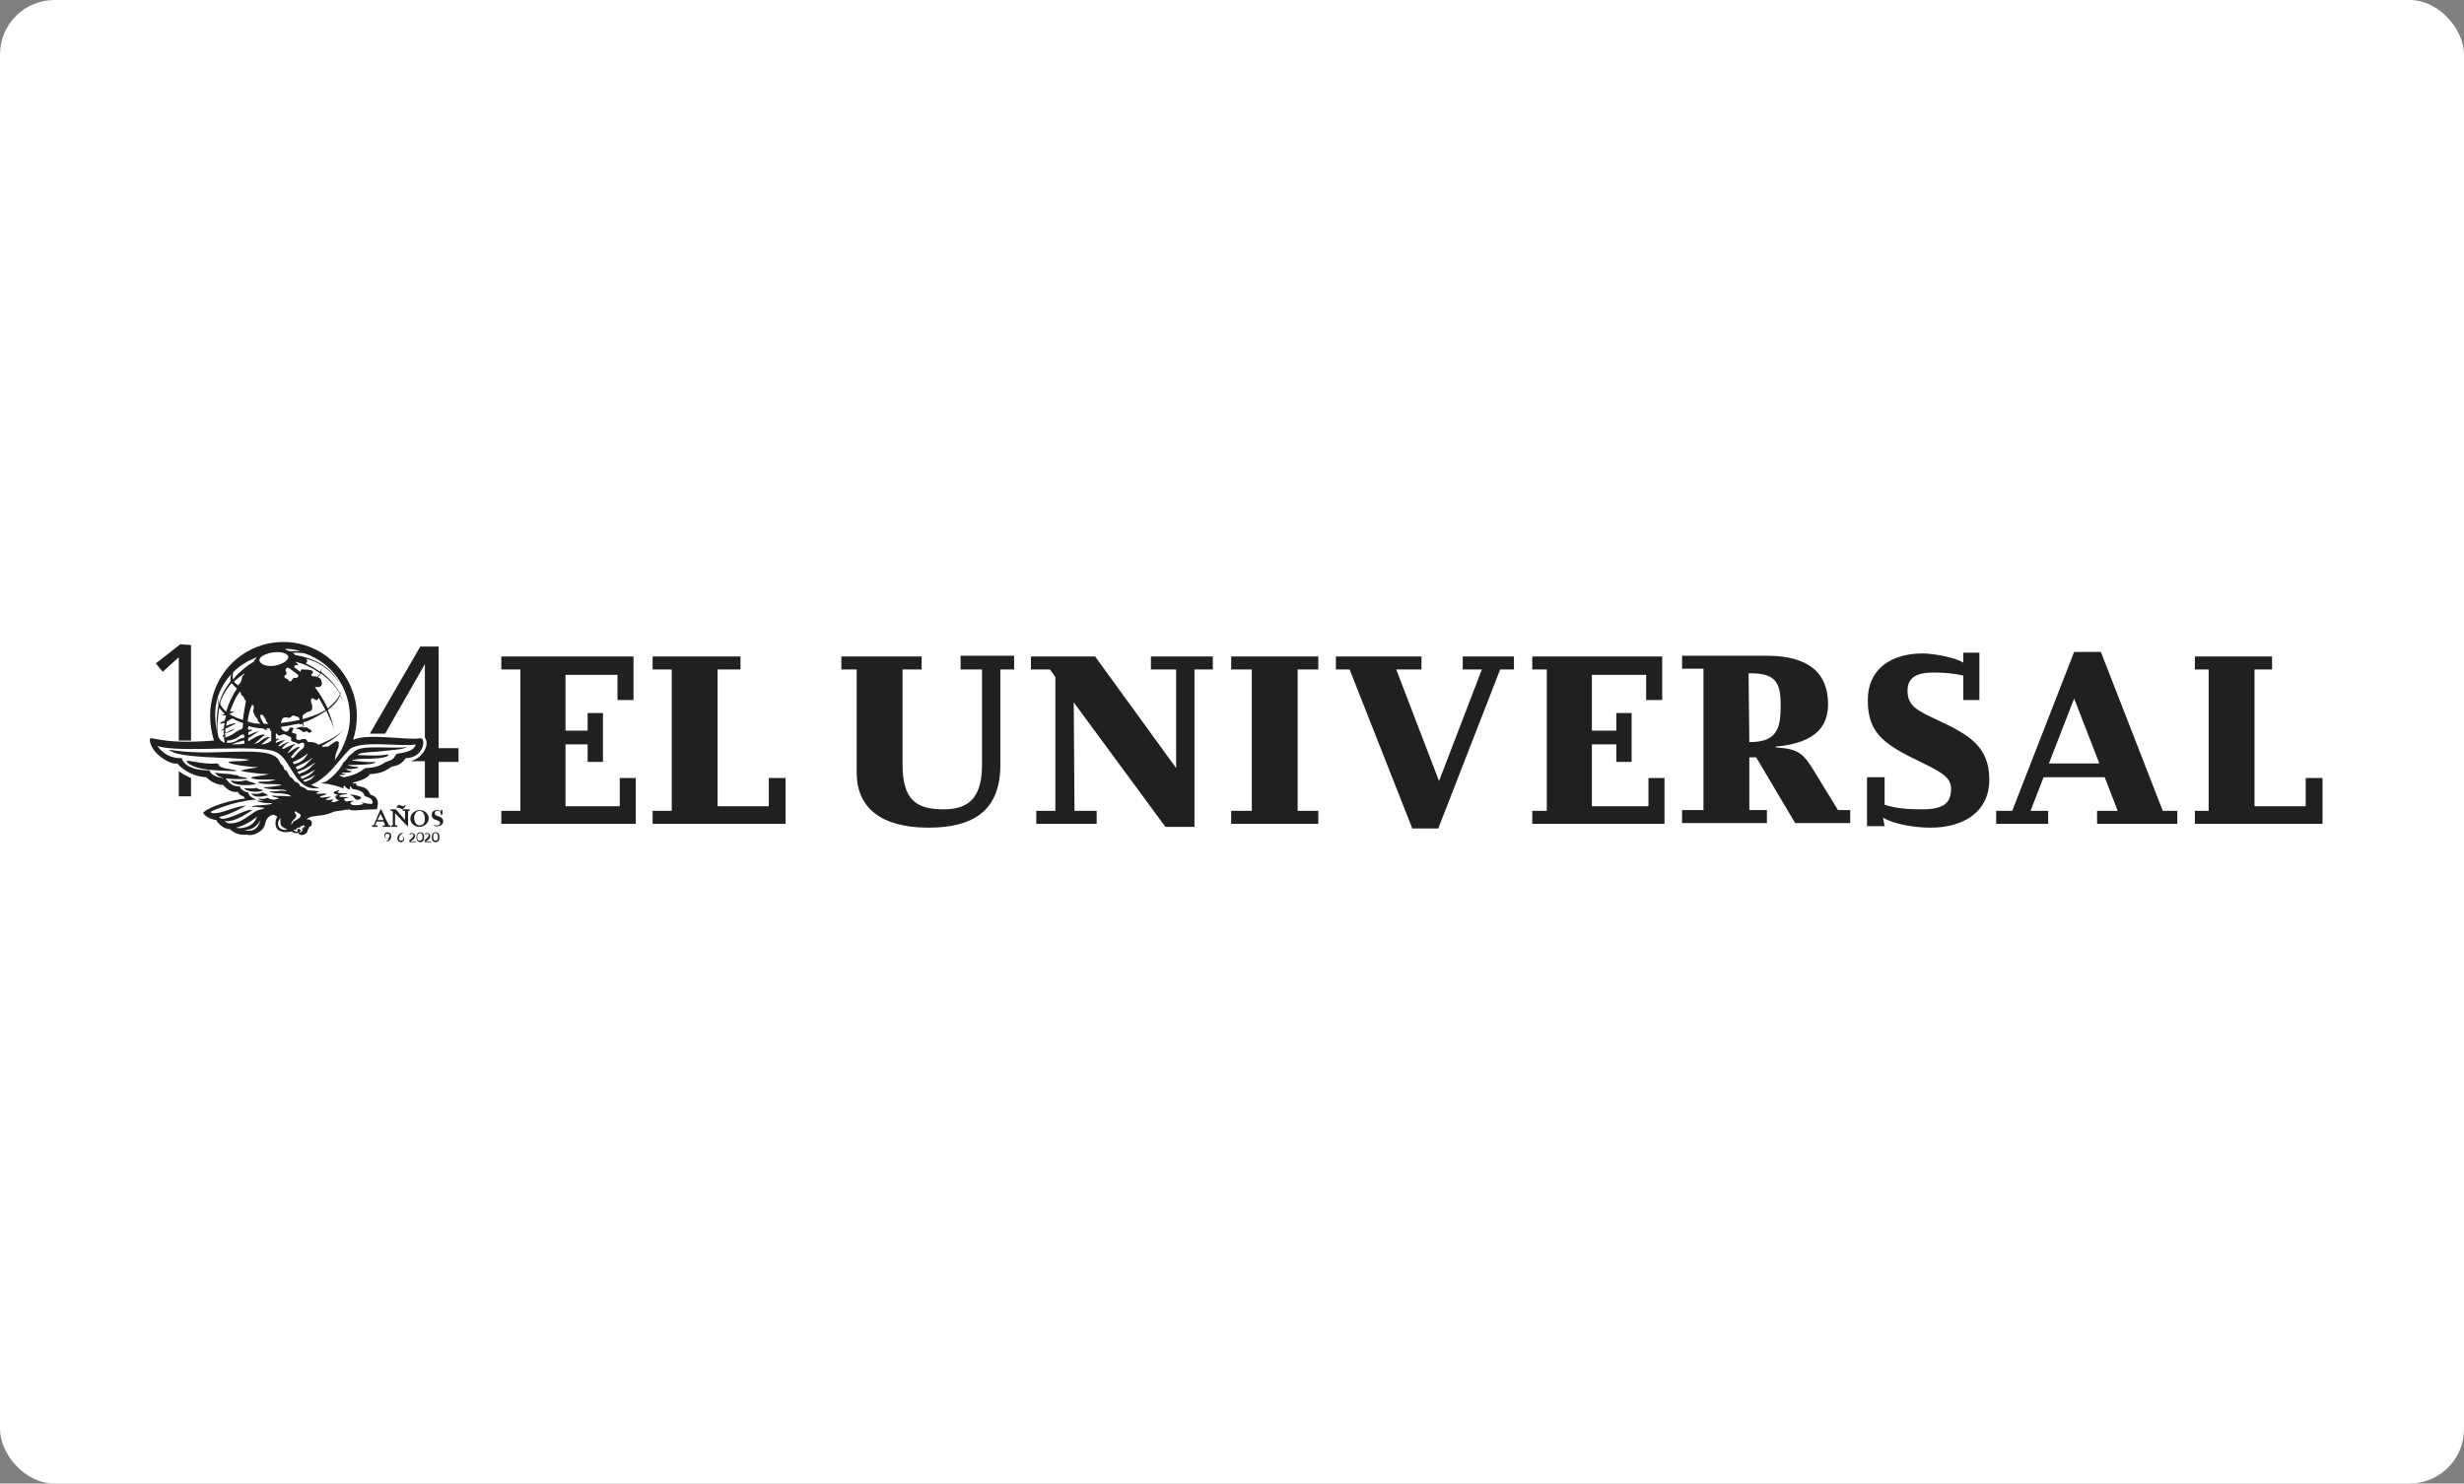 <svg xmlns="http://www.w3.org/2000/svg" width="181" height="109" viewBox="0 0 181 109">
  <rect x="0" y="0" width="181" height="109" fill="#808080" stroke="none"/>
  <g fill="none" fill-rule="evenodd">
    <rect width="181" height="109" fill="#FFF" fill-rule="nonzero" rx="4"/>
    <path fill="#000" fill-opacity=".872" fill-rule="nonzero" d="M17.46,14.147 C17.604,14.147 17.707,14.23 17.734,14.359 L17.74,14.428 C17.74,14.653 17.572,14.821 17.46,14.821 L17.291,14.877 C17.385,14.83 17.517,14.745 17.559,14.62 L17.57,14.543 L17.562,14.573 C17.55,14.589 17.527,14.594 17.501,14.596 L17.46,14.596 L17.46,14.596 C17.549,14.552 17.603,14.507 17.621,14.462 L17.628,14.428 C17.628,14.316 17.572,14.26 17.46,14.26 C17.37,14.26 17.316,14.296 17.298,14.367 L17.291,14.428 C17.291,14.473 17.327,14.554 17.399,14.584 L17.46,14.596 L17.46,14.596 C17.315,14.596 17.253,14.514 17.239,14.42 L17.235,14.372 C17.235,14.26 17.347,14.147 17.46,14.147 Z M20.996,14.147 C21.165,14.147 21.277,14.26 21.277,14.484 L21.277,14.54 C21.277,14.765 21.165,14.877 20.996,14.877 C20.852,14.877 20.749,14.795 20.723,14.63 L20.716,14.54 C20.716,14.26 20.828,14.147 20.996,14.147 Z M19.874,14.147 C20.042,14.147 20.154,14.26 20.154,14.484 L20.154,14.54 C20.154,14.765 20.042,14.877 19.874,14.877 C19.729,14.877 19.626,14.795 19.6,14.63 L19.593,14.54 C19.593,14.26 19.705,14.147 19.874,14.147 Z M19.256,14.204 C19.368,14.204 19.481,14.26 19.481,14.428 C19.481,14.572 19.398,14.676 19.233,14.773 L19.144,14.821 L19.537,14.821 L19.537,14.877 L19.088,14.877 L19.088,14.765 L19.032,14.765 C19.256,14.596 19.368,14.484 19.368,14.372 C19.368,14.26 19.312,14.26 19.256,14.26 C19.2,14.26 19.144,14.316 19.088,14.316 L19.088,14.26 C19.144,14.204 19.2,14.204 19.256,14.204 Z M20.379,14.204 C20.491,14.204 20.604,14.26 20.604,14.428 C20.604,14.572 20.521,14.676 20.356,14.773 L20.267,14.821 L20.66,14.821 L20.66,14.877 L20.211,14.877 L20.211,14.765 L20.154,14.765 C20.379,14.596 20.491,14.484 20.491,14.372 C20.491,14.26 20.435,14.26 20.379,14.26 C20.323,14.26 20.267,14.316 20.211,14.316 L20.211,14.26 C20.267,14.204 20.323,14.204 20.379,14.204 Z M18.639,14.204 C18.47,14.26 18.358,14.372 18.302,14.54 C18.358,14.484 18.414,14.428 18.47,14.428 C18.38,14.473 18.326,14.518 18.308,14.563 L18.302,14.596 C18.302,14.709 18.358,14.765 18.47,14.765 C18.56,14.765 18.614,14.729 18.632,14.657 L18.639,14.596 C18.639,14.552 18.603,14.471 18.531,14.44 L18.47,14.428 L18.47,14.428 C18.615,14.428 18.676,14.511 18.691,14.605 L18.695,14.653 C18.695,14.765 18.582,14.877 18.47,14.877 C18.326,14.877 18.223,14.795 18.196,14.665 L18.189,14.596 C18.189,14.372 18.414,14.204 18.47,14.204 L18.639,14.204 Z M19.874,14.204 C19.761,14.204 19.649,14.316 19.649,14.428 L19.649,14.54 C19.649,14.709 19.705,14.765 19.818,14.765 C19.93,14.765 20.042,14.709 20.042,14.54 L20.042,14.428 C20.042,14.316 19.986,14.204 19.874,14.204 Z M20.996,14.204 C20.884,14.204 20.828,14.26 20.828,14.428 L20.828,14.54 C20.828,14.709 20.884,14.765 20.996,14.765 C21.109,14.765 21.165,14.709 21.165,14.54 L21.165,14.428 C21.165,14.316 21.109,14.204 20.996,14.204 Z M9.825,0.168 C12.8,0.168 15.214,2.639 15.214,5.614 C15.214,6.288 15.102,6.849 14.933,7.354 C16.112,6.849 18.863,7.411 19.874,7.242 C20.323,7.186 20.154,8.702 18.807,8.702 C18.526,9.095 18.246,9.263 17.796,9.319 C17.404,9.544 17.179,9.825 16.168,9.881 C16.112,9.993 15.944,10.218 15.158,10.442 C15.046,10.442 14.933,10.498 14.877,10.554 L14.877,10.554 L15.158,10.554 C15.158,10.779 15.27,10.723 15.663,10.835 C16,10.947 16.112,11.172 16.225,11.396 C16.225,11.396 17.011,11.509 16.674,12.463 C16.674,12.463 16,12.463 15.439,12.519 C14.877,12.575 14.709,12.519 14.653,12.463 C14.54,12.519 14.428,12.463 14.26,12.519 C14.035,12.575 13.811,12.575 13.53,12.632 C13.305,12.744 13.025,12.856 12.575,12.912 C12.07,12.968 11.789,12.968 11.509,13.193 C11.733,13.193 11.902,13.249 11.902,13.474 C11.958,13.586 11.789,13.811 11.677,13.754 C11.677,13.754 11.733,13.867 11.621,13.923 C11.621,13.923 11.621,14.035 11.565,14.091 C11.565,14.147 11.565,14.204 11.34,14.316 C11.116,14.428 10.891,14.26 10.947,14.204 C10.835,14.147 10.667,14.316 10.442,14.091 C10.105,14.147 9.768,14.204 9.432,13.979 C9.151,13.754 9.207,13.193 9.375,13.025 C9.263,12.912 9.095,12.856 9.095,12.856 C8.702,12.912 8.533,13.249 8.477,13.53 C8.365,14.147 7.467,14.484 7.13,14.316 C6.793,14.372 6.288,14.316 5.895,13.923 C5.502,13.923 5.053,13.586 4.884,13.249 C4.716,13.249 3.986,13.025 3.93,12.688 C4.772,12.014 6.737,11.677 7.018,11.677 C6.905,11.621 6.905,11.509 6.905,11.509 C6.568,11.453 6.456,11.172 6.456,11.172 C6.007,11.284 5.558,10.891 5.389,10.667 C4.66,10.667 4.154,10.105 4.154,10.105 C2.807,10.049 2.021,9.095 2.021,9.095 C1.46,9.207 0.056,8.309 0,7.354 C0.056,6.961 0.505,7.747 4.716,7.411 C4.547,6.849 4.435,6.232 4.435,5.614 C4.435,2.582 6.849,0.168 9.825,0.168 Z M11.34,13.642 L11.228,13.642 C11.228,13.698 11.228,13.698 11.172,13.698 L11.172,13.698 L11.116,13.698 C11.06,13.698 11.06,13.754 11.06,13.754 C11.06,13.811 11.004,13.811 11.004,13.811 C10.779,13.754 10.779,13.979 10.667,13.979 C10.611,13.979 10.554,13.923 10.554,13.979 C10.611,14.035 10.667,14.091 10.723,14.091 L10.723,14.091 L10.835,14.091 C10.891,14.091 10.891,14.035 10.835,13.979 C10.779,13.923 10.947,13.867 11.004,13.923 C11.116,13.979 11.116,14.035 11.06,14.091 C11.06,14.147 11.004,14.091 11.004,14.147 C11.004,14.204 11.116,14.147 11.172,14.091 C11.228,14.035 11.228,13.923 11.172,13.867 C11.228,13.811 11.284,13.811 11.284,13.867 C11.34,13.979 11.34,13.867 11.284,13.754 C11.284,13.754 11.34,13.698 11.396,13.811 L11.396,13.811 L11.396,13.798 C11.394,13.768 11.385,13.687 11.34,13.642 L11.34,13.642 Z M8.14,13.249 C7.804,13.867 7.354,13.979 6.961,13.979 C7.13,14.035 7.86,14.26 8.14,13.249 Z M9.6,13.305 C9.6,13.025 9.544,13.081 9.544,13.193 C9.375,13.361 9.375,13.754 9.6,13.867 C9.768,14.035 10.218,13.979 10.049,13.923 C9.937,13.811 9.544,13.811 9.6,13.305 Z M93.418,1.235 L93.418,2.189 L91.565,2.189 L94.709,10.386 L97.853,2.189 L96.449,2.189 L96.449,1.235 L100.211,1.235 L100.211,2.189 L99.2,2.189 L94.653,13.867 L92.744,13.867 L88.14,2.189 L87.13,2.189 L87.13,1.235 L93.418,1.235 Z M7.916,12.968 C7.467,13.361 6.849,13.698 6.344,13.811 C6.625,13.923 7.635,13.811 7.86,13.025 C7.916,13.025 7.916,12.968 7.916,12.968 Z M134.4,0.954 L134.4,4.435 L133.221,4.435 L133.221,2.639 C132.547,2.47 131.761,2.414 131.032,2.414 C129.74,2.414 129.123,2.807 129.123,3.761 C129.123,4.884 129.853,5.221 131.425,5.951 C133.558,6.961 135.13,7.804 135.13,10.274 C135.13,12.632 133.277,13.811 130.807,13.811 C129.74,13.811 128.168,13.586 127.326,13.081 L127.439,13.698 L126.147,13.698 L126.147,10.105 L127.439,10.105 L127.439,12.126 C128.337,12.407 129.123,12.463 130.189,12.463 C131.761,12.463 132.323,12.014 132.323,10.947 C132.323,10.144 131.658,9.749 130.084,8.982 L129.853,8.87 C127.158,7.579 126.204,6.681 126.204,4.435 C126.204,2.133 127.944,1.011 130.246,1.011 C130.975,1.011 132.604,1.291 133.221,1.684 L133.221,0.954 L134.4,0.954 Z M63.495,1.179 L63.495,2.189 L62.484,2.189 L62.484,9.207 C62.484,12.632 60.407,13.811 57.207,13.811 C53.726,13.811 51.93,12.351 51.93,9.768 L51.93,2.189 L50.807,2.189 L50.807,1.235 L56.702,1.235 L56.702,2.189 L55.298,2.189 L55.298,9.151 C55.298,11.846 56.365,12.463 58.33,12.463 C60.407,12.463 61.137,11.34 61.137,9.151 L61.137,2.189 L59.565,2.189 L59.565,1.179 L63.495,1.179 Z M17.011,12.463 L17.347,13.193 L17.572,13.642 L17.684,13.642 L17.684,13.754 L17.123,13.754 L17.123,13.642 L17.291,13.642 L17.179,13.361 L16.674,13.361 L16.561,13.642 L16.73,13.642 L16.73,13.754 L16.337,13.754 L16.337,13.642 L16.449,13.642 L16.954,12.463 L17.011,12.463 Z M19.818,12.519 C20.211,12.519 20.491,12.8 20.491,13.137 C20.491,13.474 20.154,13.754 19.818,13.754 C19.425,13.754 19.144,13.474 19.144,13.137 C19.144,12.8 19.481,12.519 19.818,12.519 Z M69.446,1.235 L75.396,9.432 L75.396,2.189 L73.544,2.189 L73.544,1.235 L78.091,1.235 L78.091,2.189 L76.744,2.189 L76.744,13.754 L74.611,13.754 L67.874,4.604 L67.93,12.575 L69.558,12.575 L69.558,13.53 L65.123,13.53 L65.123,12.575 L66.526,12.575 L66.526,2.751 C66.526,2.751 66.133,2.189 66.133,2.189 L64.73,2.189 L64.73,1.235 L69.446,1.235 Z M18.077,12.463 L18.751,13.249 L18.751,12.575 L18.582,12.575 L18.582,12.463 L19.088,12.463 L19.088,12.575 L18.975,12.575 L18.975,13.698 L18.919,13.698 L18.021,12.744 L18.021,13.642 L18.189,13.642 L18.189,13.754 L17.74,13.754 L17.74,13.642 L17.853,13.642 L17.853,12.632 L17.796,12.575 L17.684,12.575 L17.684,12.463 L18.077,12.463 Z M21.502,12.519 L21.502,12.856 L21.389,12.856 L21.333,12.632 C21.277,12.575 21.165,12.575 21.109,12.575 C20.996,12.575 20.94,12.632 20.94,12.744 C20.94,12.856 20.996,12.912 21.165,12.968 C21.389,13.025 21.558,13.137 21.558,13.361 C21.558,13.586 21.333,13.698 21.165,13.698 C20.94,13.754 20.828,13.642 20.772,13.642 L21.109,13.642 L21.109,13.642 C21.221,13.642 21.333,13.586 21.333,13.474 C21.333,13.361 21.221,13.305 21.053,13.249 C20.828,13.193 20.716,13.081 20.716,12.856 C20.716,12.632 20.884,12.519 21.109,12.519 C21.221,12.519 21.333,12.575 21.389,12.632 L21.389,12.519 L21.502,12.519 Z M19.818,12.575 C19.593,12.575 19.425,12.8 19.425,13.081 C19.425,13.418 19.593,13.642 19.818,13.642 C20.098,13.642 20.211,13.474 20.211,13.137 C20.211,12.8 20.042,12.575 19.818,12.575 Z M10.723,12.575 C10.442,12.856 11.116,12.744 10.498,13.305 C10.386,13.474 10.386,13.53 10.386,13.586 C10.442,13.53 10.554,13.418 10.554,13.361 C11.677,12.8 10.667,12.744 10.723,12.575 Z M43.396,1.235 L43.396,2.189 L41.712,2.189 L41.712,12.239 L45.474,12.239 L45.474,10.161 L46.709,10.161 L46.709,13.53 L36.94,13.53 L36.94,12.575 L38.344,12.575 L38.344,2.189 L36.94,2.189 L36.94,1.235 L43.396,1.235 Z M155.902,1.235 L155.902,2.189 L154.611,2.189 L154.611,12.239 L158.372,12.239 L158.372,10.161 L159.607,10.161 L159.607,13.53 L150.232,13.53 L150.232,12.575 L151.242,12.575 L151.242,2.189 L150.232,2.189 L150.232,1.235 L155.902,1.235 Z M35.537,1.235 L35.537,4.435 L34.358,4.435 L34.358,2.582 L30.54,2.582 L30.54,6.681 L32.168,6.681 L32.168,5.389 L33.291,5.389 L33.291,8.982 L32.168,8.982 L32.168,7.691 L30.54,7.691 L30.54,12.239 L34.526,12.239 L34.526,10.161 L35.705,10.161 L35.705,13.53 L25.825,13.53 L25.825,12.575 L27.228,12.575 L27.228,2.189 L25.825,2.189 L25.825,1.235 L35.537,1.235 Z M111.102,1.235 L111.102,4.435 L109.923,4.435 L109.923,2.582 L105.937,2.582 L105.937,6.681 L107.733,6.681 L107.733,5.389 L108.856,5.389 L108.856,8.982 L107.733,8.982 L107.733,7.691 L105.937,7.691 L105.937,12.239 L110.091,12.239 L110.091,10.161 L111.27,10.161 L111.27,13.53 L101.558,13.53 L101.558,12.575 L102.625,12.575 L102.625,2.189 L101.558,2.189 L101.558,1.235 L111.102,1.235 Z M143.326,0.898 L147.874,12.575 L148.94,12.575 L148.94,13.53 L143.046,13.53 L143.046,12.575 L144.561,12.575 L143.607,10.105 L139.116,10.105 L138.161,12.575 L139.453,12.575 L139.453,13.53 L135.635,13.53 L135.635,12.575 L136.814,12.575 L141.361,0.898 L143.326,0.898 Z M85.839,1.235 L85.839,2.189 L84.323,2.189 L84.323,12.575 L85.839,12.575 L85.839,13.53 L79.439,13.53 L79.439,12.575 L80.954,12.575 L80.954,2.189 L79.439,2.189 L79.439,1.235 L85.839,1.235 Z M19.537,7.691 C18.639,7.916 15.27,7.298 14.596,8.14 C13.754,9.039 13.305,9.768 12.463,10.33 C12.239,10.498 11.958,10.611 11.846,10.667 C12.07,10.779 12.239,10.835 12.463,10.891 C10.611,11.228 10.442,8.758 9.263,8.253 C7.972,7.635 2.133,8.365 0.561,7.804 C0.561,7.804 1.123,8.758 2.358,8.702 C2.358,8.702 2.47,9.6 4.379,9.6 C4.379,9.6 4.547,10.161 5.558,10.161 L5.44,10.158 C5.064,10.074 4.916,9.942 4.828,9.825 C4.716,9.712 5.053,9.825 5.221,9.825 C5.67,9.881 5.895,9.825 6.175,9.937 C6.681,9.937 6.288,10.049 6.905,10.105 C7.074,10.161 7.186,10.161 7.186,10.218 C6.428,10.265 5.92,10.242 5.573,10.184 C5.901,10.616 6.073,10.779 6.625,10.779 C6.625,10.947 6.905,11.172 7.242,11.228 C7.242,11.453 7.579,11.677 7.86,11.733 C5.951,11.902 4.491,12.632 4.491,12.632 C4.491,12.744 4.547,12.744 4.66,12.744 C5.277,12.8 6.063,12.295 7.074,12.182 C7.074,12.182 5.951,12.856 5.109,13.025 C5.109,13.081 5.109,13.025 5.221,13.137 C5.782,13.305 7.186,12.351 7.523,12.519 C7.523,12.519 6.175,13.53 5.446,13.305 L5.47,13.309 L5.487,13.319 C5.513,13.337 5.548,13.374 5.643,13.429 L5.726,13.474 C6.681,13.642 7.467,12.688 7.972,12.519 C8.533,12.407 8.365,12.351 8.421,12.351 C8.196,12.351 7.804,12.239 7.523,12.295 C7.354,12.126 9.095,12.182 8.982,12.014 C8.758,12.014 8.533,12.014 8.196,11.958 C8.084,11.902 7.916,11.902 7.916,11.846 C7.86,11.789 8.084,11.846 8.14,11.846 C8.228,11.846 8.312,11.844 8.394,11.841 C8.19,11.82 8.029,11.763 7.972,11.677 C7.86,11.621 8.253,11.789 8.646,11.621 C8.758,11.621 8.758,11.733 8.982,11.733 C9.009,11.733 9.072,11.746 9.109,11.759 L9.224,11.738 L9.224,11.738 L9.488,11.677 C9.432,11.565 8.926,11.565 8.982,11.453 C9.375,11.509 9.825,11.453 10.218,11.509 L10.218,11.509 L10.386,11.509 C10.274,11.396 10.161,11.34 9.6,11.284 C9.432,11.284 9.039,11.284 8.814,11.172 C8.702,11.116 8.982,11.172 9.488,11.116 C9.656,11.06 9.825,11.116 10.049,11.116 C9.993,11.004 9.6,11.004 9.207,11.004 C9.039,11.004 8.533,10.947 8.421,10.891 C8.253,10.779 8.477,10.891 9.095,10.779 C9.375,10.723 9.712,10.723 9.656,10.667 C9.53,10.625 9.246,10.614 8.969,10.611 L8.702,10.611 C8.365,10.611 8.084,10.554 7.972,10.498 C7.916,10.33 8.533,10.554 9.263,10.274 C8.646,10.274 7.747,10.33 7.467,10.161 C7.354,10.049 8.084,10.049 8.758,9.881 C8.084,9.881 6.456,9.656 6.737,9.6 C7.13,9.488 7.635,9.432 7.972,9.375 C6.849,9.319 5.67,9.095 5.782,8.982 C6.4,8.87 6.961,8.982 7.298,8.814 C5.67,8.589 2.133,8.758 1.404,8.084 C2.807,8.309 4.211,8.309 5.502,8.253 C7.523,8.196 9.095,8.14 9.488,8.87 C9.544,8.926 9.6,9.095 9.6,9.095 L9.6,9.095 L9.768,9.263 C9.825,9.375 9.881,9.432 9.881,9.544 C9.993,9.6 10.049,9.6 10.105,9.712 C10.161,9.825 10.274,9.993 10.274,10.049 C10.33,10.105 10.386,10.105 10.442,10.161 C10.498,10.218 10.611,10.33 10.667,10.442 C10.779,10.442 11.004,10.554 11.06,10.779 C11.172,10.779 11.509,10.947 11.565,11.06 C11.733,11.06 12.463,11.116 12.463,11.172 C12.407,11.228 12.182,11.228 12.239,11.284 C12.295,11.396 12.912,11.228 12.968,11.34 C12.856,11.453 12.632,11.453 12.519,11.509 C12.463,11.733 13.305,11.453 13.305,11.565 C13.305,11.565 12.351,11.902 13.474,11.733 C13.53,11.789 13.305,11.846 13.361,11.902 C13.418,11.958 13.642,11.958 13.923,11.789 C13.867,11.789 13.811,11.789 13.754,11.733 C13.642,11.677 13.53,11.453 13.867,11.396 C13.811,11.396 13.586,11.34 13.53,11.284 C13.418,11.116 13.811,11.116 13.923,11.06 C13.979,11.116 13.754,11.172 13.811,11.228 C13.867,11.284 14.26,11.284 14.26,11.284 L14.311,11.284 C14.468,11.285 14.63,11.29 14.428,11.34 C14.147,11.396 13.923,11.396 13.923,11.509 C13.923,11.565 14.372,11.565 14.372,11.565 L14.486,11.565 C14.643,11.567 14.714,11.575 14.484,11.621 C14.204,11.677 14.26,11.789 14.372,11.846 C14.428,11.902 14.484,11.902 14.653,11.846 L14.653,11.846 L14.989,11.846 C14.989,11.902 14.821,11.902 14.765,11.958 C14.596,12.239 15.495,12.182 15.663,12.07 C15.775,12.014 15.551,12.014 15.551,11.958 C16,12.07 16.337,12.07 16.337,12.07 C16.505,11.565 15.775,11.565 15.775,11.453 C15.719,11.172 15.382,11.06 15.102,11.004 C14.821,11.004 14.765,10.779 14.765,10.779 C14.765,10.779 14.653,10.835 14.709,11.004 C14.54,11.004 14.316,10.779 14.316,10.723 C14.204,10.779 14.204,10.835 14.26,10.947 C13.923,10.779 13.305,10.611 12.688,10.554 L12.688,10.554 L12.575,10.554 L12.616,10.527 C12.679,10.496 12.778,10.487 12.912,10.442 C13.474,10.105 14.147,9.319 14.204,9.039 C14.316,8.982 14.54,8.702 14.596,8.589 C14.709,8.477 14.877,8.365 14.989,8.253 C15.382,7.86 16.281,7.916 17.067,7.916 C17.853,7.916 18.695,7.972 18.863,7.86 C18.807,8.084 17.291,8.14 17.011,8.196 C16.674,8.253 15.551,8.253 15.326,8.421 C15.326,8.477 15.27,8.477 15.27,8.477 C15.832,8.477 16.73,8.589 17.516,8.421 C17.628,8.702 16.393,8.758 15.551,8.758 C15.27,8.758 15.046,8.814 14.821,8.87 C15.27,8.926 16.168,9.039 16.561,8.982 C16.662,9.183 15.234,9.205 14.691,9.207 L14.54,9.207 L14.616,9.245 C14.91,9.367 15.378,9.324 15.326,9.375 C15.214,9.488 14.709,9.544 14.372,9.488 C14.484,9.544 14.596,9.656 14.821,9.656 C14.877,9.768 14.484,9.768 14.091,9.768 C14.091,9.825 14.316,9.881 14.428,9.881 C14.372,9.937 14.147,9.937 13.923,9.937 C13.979,9.993 14.035,10.049 14.26,10.105 C14.372,10.105 14.428,10.049 14.54,10.049 C15.495,9.825 15.719,9.432 15.888,9.432 C17.067,9.375 17.067,9.039 17.516,8.926 C18.133,8.758 17.909,8.421 18.246,8.365 C19.088,8.253 19.481,8.028 19.537,7.691 Z M118.793,1.179 C121.881,1.179 123.284,2.47 123.284,4.716 C123.284,6.119 122.667,7.579 119.411,7.86 L119.411,7.86 L119.467,7.916 C121.151,8.028 121.488,8.365 122.33,9.768 L122.33,9.768 L124.014,12.519 L124.912,12.519 L124.912,13.474 L120.87,13.474 L118.007,8.646 L117.502,8.646 L117.502,12.519 L118.793,12.519 L118.793,13.474 L112.561,13.474 L112.561,12.519 L114.133,12.519 L114.133,2.133 L112.561,2.133 L112.561,1.179 Z M16.954,12.8 L16.73,13.249 L17.179,13.249 L16.954,12.8 Z M18.751,12.126 L18.807,12.182 C18.751,12.295 18.639,12.407 18.582,12.463 L18.302,12.351 C18.246,12.295 18.133,12.351 18.077,12.407 C18.133,12.295 18.246,12.126 18.302,12.126 L18.582,12.239 C18.639,12.239 18.751,12.182 18.751,12.126 Z M14.821,11.453 C14.316,11.284 15.775,11.453 15.495,11.677 C15.102,11.958 15.046,11.509 14.821,11.453 Z M21.221,0.505 L21.221,7.972 L22.681,7.972 L22.681,8.982 L21.221,8.982 L21.221,11.621 L20.211,11.621 L20.211,8.926 L19.144,8.926 C19.593,8.814 19.986,8.533 20.211,8.084 C20.379,7.747 20.379,7.411 20.211,7.186 L20.211,7.186 L20.211,1.796 L17.291,6.905 L17.291,6.905 L16.168,6.905 L19.874,0.505 L21.221,0.505 Z M8.253,11.228 C8.421,11.228 8.87,11.509 8.589,11.453 C7.916,11.621 7.635,11.509 7.467,11.34 C7.411,11.228 7.747,11.453 8.253,11.228 Z M2.133,9.656 C2.358,9.825 2.639,9.993 3.032,10.161 L3.032,10.161 L3.032,11.509 L2.133,11.509 Z M7.86,10.891 C7.86,10.891 8.028,11.004 8.14,11.004 C8.253,11.004 8.421,11.116 8.196,11.116 C7.916,11.228 7.13,11.172 6.961,10.947 C6.905,10.835 7.186,11.004 7.86,10.891 Z M5.951,10.33 C5.895,10.274 6.007,10.386 6.288,10.386 C6.512,10.442 6.793,10.386 7.074,10.33 C7.354,10.386 7.074,10.386 7.579,10.498 C7.635,10.554 7.804,10.554 7.804,10.611 C7.354,10.723 6.119,10.779 5.951,10.33 Z M11.846,10.274 C11.958,10.105 12.407,9.768 11.958,10.049 C11.789,10.161 11.453,10.274 11.284,10.33 C11.284,10.386 11.34,10.442 11.396,10.442 C11.789,10.33 11.846,10.218 11.846,10.274 Z M11.902,9.825 C12.014,9.656 12.351,9.432 12.07,9.6 C12.014,9.6 11.453,9.993 11.06,10.049 C11.116,10.105 11.116,10.161 11.172,10.218 C11.509,10.105 11.677,9.993 11.902,9.825 Z M12.126,9.095 C12.239,8.87 11.733,9.432 10.835,9.712 C10.891,9.768 10.947,9.825 10.947,9.881 C10.947,9.881 11.172,9.768 11.34,9.712 C11.902,9.432 11.789,9.319 12.126,9.095 Z M2.919,9.151 C2.47,8.802 2.819,8.896 3.218,8.961 L3.368,8.982 C3.705,9.039 4.323,9.151 4.828,9.095 C5.333,9.095 4.716,9.207 5.446,9.432 C5.614,9.488 6.625,9.6 6.288,9.656 C4.042,9.6 3.537,9.488 2.919,9.151 Z M11.733,8.926 C12.014,8.646 12.07,8.589 11.677,8.87 C11.34,9.095 10.723,9.319 10.723,9.375 C10.779,9.432 10.779,9.488 10.835,9.544 C11.509,9.319 11.565,9.039 11.733,8.926 Z M11.509,8.533 C11.902,8.028 11.172,8.814 10.498,8.982 C10.554,9.039 10.554,9.095 10.611,9.151 L10.611,9.151 L10.947,9.039 C11.284,8.87 11.396,8.702 11.509,8.533 Z M141.361,4.323 C141.361,4.323 139.509,9.095 139.509,9.095 L139.509,9.095 L143.214,9.095 Z M10.498,0.954 C10.498,0.954 10.667,1.067 10.667,1.123 L10.667,1.123 L11.228,1.235 L11.396,1.291 C12.688,1.628 13.474,2.358 14.035,3.312 L14.03,3.303 L13.883,3.086 C13.567,2.645 13.193,2.27 12.783,1.987 L12.575,1.853 L12.575,1.853 L12.373,1.73 C12.102,1.583 11.823,1.493 11.509,1.404 C11.565,1.516 11.621,1.628 11.453,1.74 C11.846,1.909 12.182,2.133 12.519,2.358 C12.594,2.246 12.619,2.133 12.611,2.021 L12.599,1.94 L12.602,1.954 C12.623,2.055 12.623,2.156 12.602,2.257 L12.575,2.358 C13.193,2.807 13.642,3.368 13.979,3.93 C13.979,3.93 14.035,3.874 14.035,3.818 C14.035,3.874 14.035,3.93 13.979,4.042 C14.069,4.199 14.15,4.365 14.221,4.537 L14.271,4.665 L14.197,4.506 C14.163,4.436 14.127,4.367 14.09,4.299 L13.979,4.098 C13.811,4.491 13.53,4.828 13.081,5.165 C13.305,5.67 13.474,6.232 13.586,6.793 L13.579,6.767 L13.517,6.517 C13.409,6.154 13.242,5.812 13.084,5.474 L12.968,5.221 C12.519,5.502 12.014,5.839 11.34,6.063 L11.34,6.063 L11.284,6.063 C11.284,6.175 11.34,6.344 11.34,6.456 C11.396,6.456 11.509,6.4 11.565,6.456 C11.621,6.512 11.621,6.512 11.733,6.568 C11.846,6.625 11.902,6.681 11.902,6.737 C11.846,6.793 11.733,6.849 11.677,6.849 C11.621,6.793 11.621,6.737 11.509,6.737 L11.509,6.737 L11.396,6.737 L11.396,6.737 L11.411,6.817 C11.372,6.793 11.34,6.793 11.34,6.793 C11.228,6.793 11.172,6.681 11.116,6.681 C11.06,6.625 10.947,6.568 10.891,6.568 C10.835,6.568 10.723,6.568 10.779,6.512 C10.835,6.456 11.116,6.4 11.172,6.4 C11.228,6.4 11.284,6.456 11.34,6.456 C11.284,6.4 11.228,6.232 11.228,6.175 C11.172,6.175 11.116,6.232 11.116,6.232 C11.004,6.232 11.06,6.175 10.947,6.175 C10.554,6.232 10.161,6.344 9.656,6.4 C9.656,6.512 9.712,6.625 9.825,6.681 C9.937,6.737 9.993,6.793 10.105,6.737 C10.218,6.681 10.274,6.456 10.33,6.456 C10.386,6.456 10.611,6.456 10.554,6.568 C10.498,6.681 10.386,6.793 10.498,6.849 C10.554,6.905 10.779,6.849 10.779,7.018 C10.779,7.186 10.723,7.242 10.779,7.298 C10.835,7.354 10.947,7.411 11.06,7.354 C11.172,7.298 11.228,7.298 11.396,7.298 C11.396,7.298 11.425,7.298 11.503,7.339 L11.505,7.34 L11.509,7.354 C11.554,7.399 11.599,7.48 11.615,7.511 L11.621,7.523 L11.621,7.523 L11.846,7.523 C12.014,7.523 12.182,7.579 12.295,7.635 C12.351,7.747 12.407,7.691 12.463,7.691 C13.305,7.354 13.979,6.961 14.372,6.456 L14.355,6.474 L14.235,6.622 C13.899,7.006 13.458,7.355 12.885,7.67 L12.632,7.804 C12.632,7.804 12.688,7.86 12.744,7.86 C12.856,7.916 12.912,7.804 13.025,7.86 C13.137,7.916 13.642,7.354 13.811,7.467 C13.979,7.579 13.867,7.635 13.867,7.691 C13.923,7.86 13.811,8.028 13.698,8.309 C13.642,8.421 13.642,8.646 13.586,8.87 C14.26,7.972 14.709,6.737 14.709,5.726 C14.709,3.537 13.361,1.684 11.396,1.011 C11.116,0.954 10.779,0.954 10.498,0.954 Z M9.263,6.849 L9.263,7.298 C9.488,7.242 9.544,7.298 9.544,7.298 C9.375,7.354 9.319,7.411 9.263,7.467 L9.263,7.467 L9.263,7.579 C9.937,7.298 9.937,7.411 9.937,7.411 C9.768,7.467 9.6,7.635 9.432,7.804 C9.488,7.86 9.544,7.804 9.6,7.804 C10.218,7.411 10.274,7.523 10.274,7.523 C10.049,7.579 9.881,7.804 9.712,7.972 C9.768,8.028 9.881,8.028 9.937,7.972 C10.575,7.628 10.698,7.671 10.719,7.687 C10.442,7.804 10.33,8.14 10.105,8.309 C10.105,8.309 10.218,8.309 10.274,8.253 C11.06,7.691 11.004,7.916 11.004,7.916 C10.667,8.253 10.611,8.309 10.386,8.589 C10.442,8.926 10.723,8.421 11.06,8.14 C11.172,8.028 11.34,7.972 11.34,7.804 C11.34,7.747 11.396,7.635 11.284,7.579 L11.284,7.579 L11.116,7.579 C11.06,7.579 11.06,7.635 11.004,7.635 C10.947,7.635 10.891,7.691 10.835,7.635 C10.835,7.579 10.779,7.579 10.611,7.523 L10.535,7.499 C10.425,7.465 10.386,7.457 10.386,7.411 L10.386,7.411 L10.386,7.242 C10.386,7.186 10.33,7.13 10.274,7.13 C10.274,7.13 10.255,7.121 10.227,7.106 L9.937,6.961 C9.825,6.905 9.656,7.018 9.6,7.018 C9.544,7.074 9.432,7.018 9.432,7.018 C9.432,7.018 9.319,6.905 9.263,6.849 L9.263,6.849 Z M7.242,6.344 C7.242,6.456 7.186,6.568 7.242,6.625 C7.298,6.625 7.523,6.568 7.523,6.681 C7.411,6.681 7.298,6.793 7.242,6.793 L7.242,6.793 L7.242,7.018 C7.985,6.671 7.985,6.761 7.975,6.787 C7.747,6.849 7.467,7.13 7.298,7.186 C7.186,7.242 7.242,7.467 7.242,7.467 C8.196,6.849 8.365,6.961 8.477,7.018 C8.196,7.13 7.86,7.579 7.579,7.691 L7.579,7.691 L7.653,7.663 C7.759,7.631 7.893,7.613 8.028,7.523 C8.646,7.018 8.814,7.186 8.814,7.186 C8.533,7.354 8.421,7.523 8.196,7.691 C8.309,7.691 8.365,7.691 8.533,7.635 C8.702,7.579 8.87,7.467 8.926,7.411 L8.926,7.411 L8.926,6.737 L8.926,6.737 L8.87,6.681 C8.87,6.681 8.814,6.625 8.814,6.512 L8.814,6.512 L8.589,6.512 L8.589,6.568 C8.702,6.737 8.365,6.568 8.309,6.512 C7.916,6.512 7.635,6.456 7.242,6.344 Z M6.905,7.411 C6.905,7.411 6.793,7.411 6.681,7.467 C6.456,7.523 6.344,7.579 6.007,7.691 C6.288,7.691 6.737,7.691 6.961,7.635 C6.961,7.467 6.961,7.411 6.905,7.411 Z M5.109,4.996 C4.996,5.782 4.884,6.625 5.053,7.186 C5.109,7.242 5.165,7.354 5.221,7.411 C5.333,7.467 5.446,7.579 5.502,7.579 C5.502,7.467 5.446,7.242 5.446,7.074 C5.446,7.13 5.333,7.13 5.333,7.13 C5.333,7.074 5.389,7.018 5.446,6.961 C5.389,6.4 5.446,6.849 5.446,6.793 L5.446,6.793 L5.446,6.625 C5.389,6.625 5.277,6.681 5.221,6.681 C5.277,6.625 5.389,6.568 5.446,6.512 C5.446,6.344 5.502,6.232 5.502,6.119 C5.389,6.119 5.277,6.175 5.165,6.175 C5.165,6.063 5.389,6.007 5.502,5.951 C5.558,5.839 5.558,5.67 5.614,5.558 L5.614,5.558 L5.277,5.558 C5.221,5.558 5.389,5.502 5.502,5.446 C5.389,5.333 5.221,5.165 5.109,4.996 Z M6.905,6.961 C6.625,6.961 6.512,7.186 6.344,7.242 C6.175,7.298 6.063,7.411 5.67,7.411 L5.67,7.411 L5.67,7.579 L5.839,7.579 C6.4,7.523 6.4,7.354 6.737,7.242 C6.793,7.242 6.905,7.186 6.961,7.186 C6.961,7.074 6.905,6.961 6.905,6.961 Z M117.614,2.47 L117.446,2.47 L117.502,7.523 L117.558,7.523 C119.579,7.523 119.804,6.456 119.804,4.828 C119.804,3.2 119.467,2.47 117.614,2.47 L117.614,2.47 Z M2.246,0.337 L3.032,0.393 L3.032,7.411 L3.032,7.411 L2.133,7.411 L2.133,1.291 L0.954,2.358 L0.449,1.74 L2.246,0.337 Z M6.063,5.782 L5.981,5.819 L6.007,5.839 L6.007,5.839 L5.945,5.838 L5.867,5.895 C5.839,5.916 5.811,5.937 5.779,5.956 L5.67,6.007 C5.67,6.119 5.614,6.232 5.614,6.344 C5.614,6.344 5.67,6.288 5.726,6.288 C6.288,6.063 6.344,6.175 6.344,6.175 C6.119,6.232 6.119,6.288 5.839,6.4 C5.726,6.456 5.67,6.512 5.558,6.512 L5.558,6.512 L5.558,6.849 C5.726,6.793 5.782,6.737 5.895,6.681 C5.992,6.636 6.077,6.599 6.152,6.568 L6.247,6.529 L6.173,6.598 C6.143,6.624 6.111,6.649 6.075,6.673 L5.951,6.737 C5.839,6.793 5.67,6.849 5.502,6.905 C5.558,7.018 5.558,7.074 5.558,7.186 C5.895,7.074 6.063,6.961 6.232,6.849 C6.4,6.737 6.568,6.625 6.737,6.568 C6.849,6.568 6.849,6.288 6.849,6.119 C6.625,6.063 6.288,5.895 6.063,5.782 L6.063,5.782 Z M4.996,4.267 C4.604,5.389 4.94,6.737 4.94,6.737 C4.828,5.839 5.053,4.828 5.053,4.772 C5.053,4.66 4.996,4.435 4.996,4.267 Z M8.196,5.502 C8.14,5.502 8.084,5.558 8.14,5.726 C8.196,5.895 8.253,5.951 8.309,6.063 C8.365,6.063 8.309,6.119 8.365,6.175 L8.365,6.175 L8.702,6.175 C8.646,6.119 8.589,6.007 8.533,5.951 C8.533,5.839 8.477,5.782 8.421,5.726 C8.421,5.614 8.253,5.502 8.196,5.502 Z M7.523,4.772 C7.298,5.221 7.242,5.67 7.186,6.007 C7.523,6.119 7.747,6.175 8.14,6.175 C8.14,6.175 8.084,6.119 8.084,6.119 C8.062,6.097 8.03,6.065 8.001,6.036 L7.916,5.951 C7.916,5.951 7.972,5.895 7.916,5.839 C7.916,5.782 7.747,5.67 7.747,5.614 C7.691,5.558 7.691,5.446 7.635,5.389 C7.579,5.333 7.579,5.221 7.635,5.053 C7.691,4.828 7.523,4.772 7.523,4.772 Z M10.667,5.614 C10.611,5.558 10.498,5.558 10.442,5.614 C10.386,5.67 10.33,5.726 10.274,5.726 C10.218,5.782 10.161,5.726 10.105,5.726 C9.993,5.67 9.825,5.726 9.768,5.782 C9.712,5.839 9.712,5.951 9.656,6.007 C9.656,6.063 9.6,6.063 9.656,6.119 C10.105,6.063 10.498,6.007 11.004,5.895 C11.004,5.839 11.004,5.782 10.947,5.726 C10.891,5.67 10.891,5.67 10.835,5.67 C10.835,5.67 10.779,5.614 10.667,5.614 Z M6.625,3.818 C6.232,4.323 6.119,4.716 5.895,5.277 L5.895,5.277 L6.175,5.277 C6.232,5.333 5.951,5.389 5.839,5.446 C6.175,5.67 6.456,5.782 6.849,5.895 C6.905,5.277 7.018,4.828 7.074,4.491 L7.074,4.491 L7.018,4.435 C6.905,4.323 6.961,4.267 6.849,4.154 C6.681,4.098 6.737,3.93 6.625,3.818 Z M12.407,4.267 C12.351,4.323 12.407,4.379 12.295,4.435 C12.182,4.491 11.958,4.211 11.902,4.323 C11.789,4.435 11.846,4.604 11.902,4.716 C11.958,4.828 11.958,5.165 11.846,5.221 C11.733,5.277 11.565,5.333 11.565,5.333 C11.565,5.333 11.228,5.502 11.228,5.614 L11.228,5.614 L11.228,5.839 L11.228,5.839 L11.492,5.763 C12.019,5.605 12.527,5.406 12.912,5.165 C12.744,4.828 12.575,4.547 12.407,4.267 Z M6.007,3.2 C5.614,3.649 5.221,4.323 5.165,4.716 C5.277,4.94 5.446,5.165 5.614,5.277 C5.782,4.716 6.063,4.098 6.4,3.593 C6.288,3.481 6.175,3.368 6.119,3.312 C6.119,3.256 6.063,3.256 6.007,3.2 Z M12.575,2.47 C12.519,2.582 12.463,2.639 12.351,2.751 L12.351,2.751 L12.39,2.779 C12.45,2.812 12.531,2.829 12.575,2.919 C12.575,2.919 12.688,3.2 12.632,3.312 C12.575,3.481 12.407,3.481 12.295,3.481 L12.295,3.481 L12.126,3.481 C12.519,3.986 12.8,4.491 13.081,5.053 C13.474,4.716 13.811,4.379 13.979,3.986 C13.642,3.425 13.193,2.919 12.575,2.47 Z M6.007,2.526 C5.614,2.919 5.221,3.537 4.996,4.211 C4.996,4.323 5.053,4.547 5.109,4.66 C5.221,4.154 5.558,3.537 5.951,3.032 C5.895,2.863 5.951,2.639 6.007,2.526 Z M6.961,2.47 C6.737,2.639 6.4,2.863 6.175,3.088 C6.232,3.088 6.232,3.144 6.288,3.2 C6.344,3.256 6.456,3.312 6.512,3.368 C6.512,3.312 6.568,3.256 6.625,3.2 C6.681,3.144 6.737,3.032 6.737,2.975 C6.793,2.863 6.737,2.751 6.849,2.639 C6.905,2.582 6.961,2.526 6.961,2.47 Z M10.218,2.077 C10.049,2.021 9.993,2.133 9.993,2.189 C9.937,2.302 10.049,2.358 10.049,2.414 C10.049,2.47 10.049,2.582 9.993,2.582 C9.937,2.582 9.825,2.695 9.937,2.807 C10.049,2.919 10.105,2.807 10.218,3.032 C10.442,3.144 10.442,2.919 10.498,2.863 C10.554,2.807 10.667,2.807 10.779,2.807 C10.891,2.751 10.947,2.695 10.891,2.582 C10.779,2.47 10.274,2.133 10.218,2.077 Z M7.86,1.291 C7.691,1.347 7.354,1.516 7.13,1.628 C6.793,1.853 6.456,2.021 6.119,2.414 C6.119,2.526 6.063,2.695 6.119,2.919 C6.568,2.358 7.298,1.796 7.635,1.628 C7.691,1.516 7.804,1.347 7.86,1.291 Z M10.723,1.628 C10.611,1.628 10.891,1.74 10.891,1.853 C10.835,1.909 10.611,1.796 10.611,2.021 L10.611,2.021 L10.764,2.133 C10.86,2.208 10.947,2.283 11.06,2.358 C11.116,2.302 11.06,2.133 11.284,2.189 C11.284,2.189 11.846,2.189 11.958,2.302 C12.07,2.414 11.846,2.582 11.846,2.582 C11.846,2.582 11.902,2.695 12.07,2.695 C12.182,2.695 12.239,2.695 12.295,2.751 C12.407,2.639 12.463,2.582 12.519,2.47 C11.958,2.077 11.396,1.796 10.723,1.628 Z M10.035,1.066 C9.769,0.89 9.212,0.857 8.702,1.011 C8.14,1.179 7.916,1.46 8.14,1.684 C8.309,1.909 8.87,2.021 9.432,1.853 C9.993,1.684 10.33,1.347 10.105,1.123 L10.105,1.123 Z M9.993,0.674 C9.993,0.674 9.993,0.73 9.937,0.73 C10.049,0.73 10.218,0.842 10.274,0.842 L10.274,0.842 L11.06,0.842 C10.723,0.73 10.33,0.674 9.993,0.674 Z" transform="translate(11 47)"/>
  </g>
</svg>
